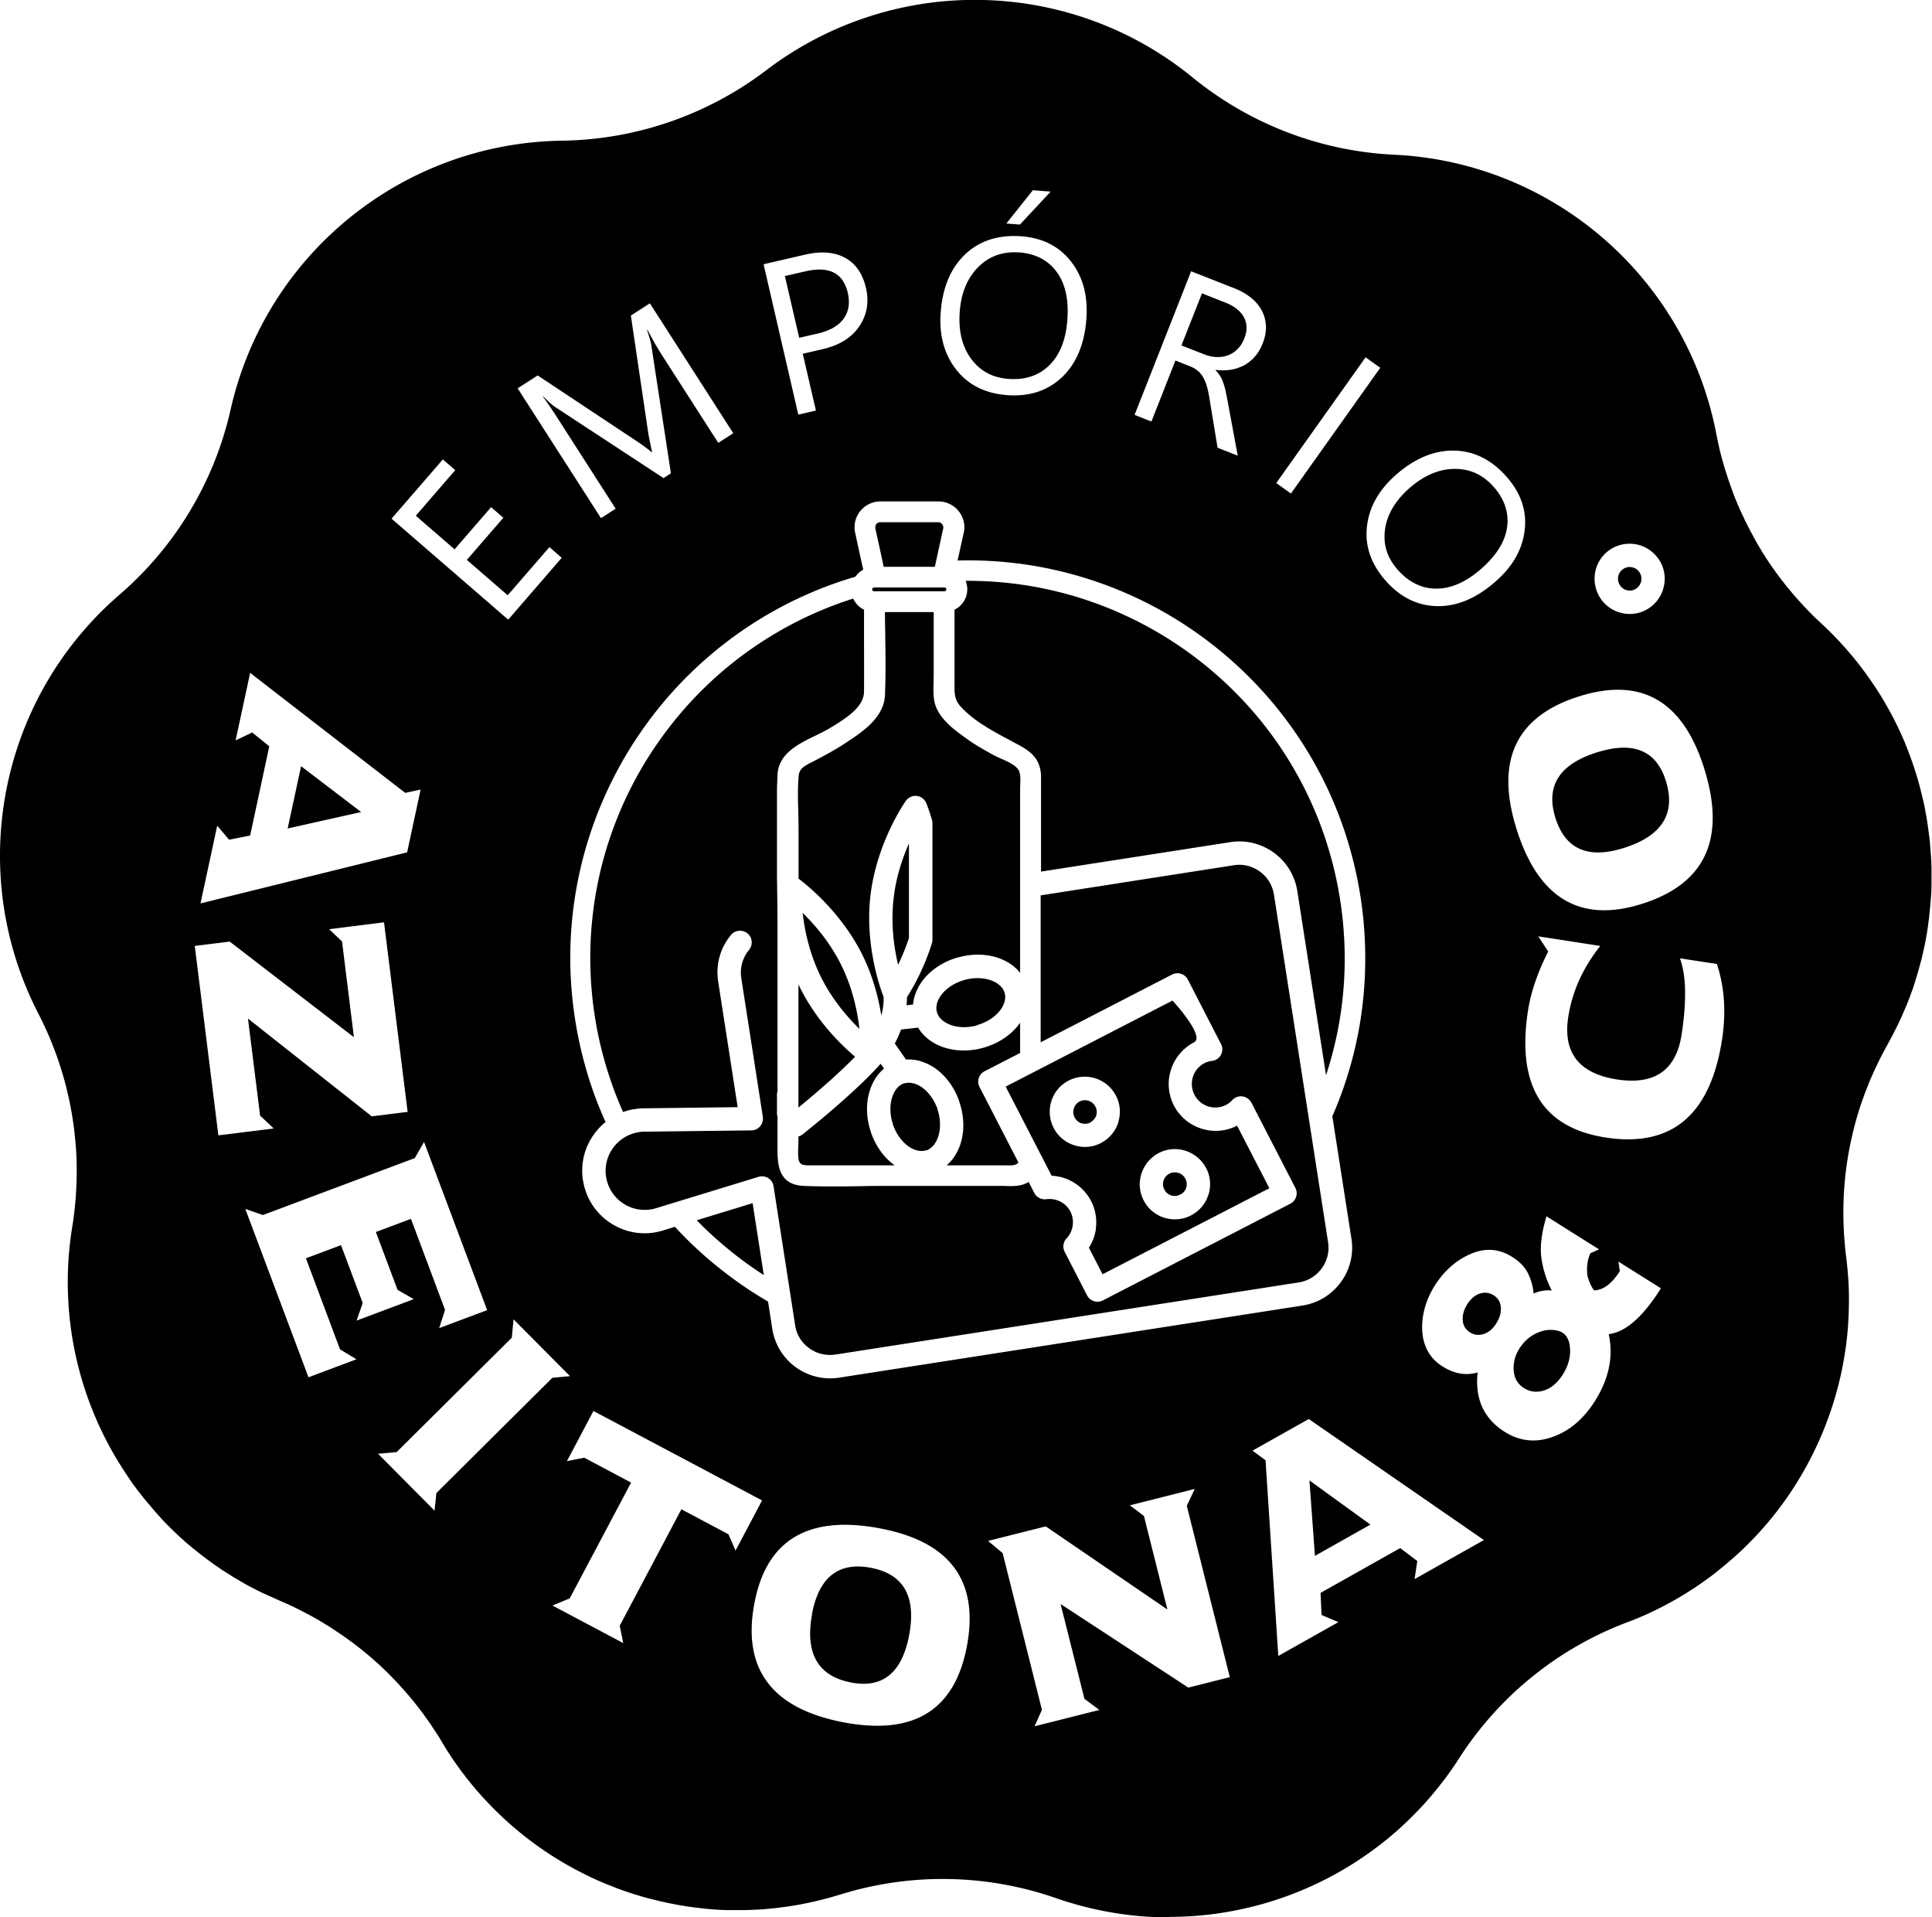 <?xml version="1.0" encoding="UTF-8"?>
<svg data-bbox="0 -0.01 151.34 150.21" viewBox="0 0 151.38 150.19" xmlns="http://www.w3.org/2000/svg" data-type="color">
    <g>
        <path d="m23.59 60.02-1.05 4.88 5.76-1.29-4.71-3.59ZM15.25 74.1l2.75-.34 9.73 7.49-.93-7.5-1.01-.96 4.3-.54 1.85 14.85-2.81.35-9.7-7.66.95 7.6 1.07 1.01-4.34.54-1.85-14.85Zm17.97 15.34 4.95 13.19-3.76 1.41.46-1.43-2.67-7.13-2.75 1.03 1.7 4.53 1.27.73-4.48 1.68.48-1.38-1.7-4.53-2.75 1.03 2.67 7.13 1.29.78-3.76 1.41-4.95-13.19 1.38.48 11.9-4.46.73-1.27Zm7.01 13.9 4.43 4.46-1.38.13-9.09 9.03-.14 1.38-4.43-4.46 1.46-.13 9.02-8.96.14-1.45Zm19.48 14.2-2.08 3.93-.55-1.28-3.69-1.96-4.83 9.12.27 1.36-5.54-2.94 1.35-.56 4.81-9.07-3.67-1.95-1.36.27 2.08-3.93 13.22 7.01Zm3.92 8.91c-.57 3.09.47 4.87 3.11 5.36 2.45.45 3.95-.8 4.5-3.75.56-3.02-.45-4.77-3.03-5.25-2.52-.47-4.05.75-4.59 3.64Zm5.23-6.74c5.55 1.02 7.85 4.09 6.91 9.19-.93 5.03-4.11 7.04-9.56 6.04-5.69-1.05-8.06-4.15-7.11-9.29.92-4.99 4.18-6.97 9.76-5.94Zm8.55 1 4.53-1.14 9.53 6.51-1.84-7.33-1.1-.83 5.08-1.28-.62 1.32 3.37 13.42-3.25.82-10.01-6.55 1.87 7.43 1.17.87-5.08 1.28.58-1.29-3.08-12.28-1.14-.95Zm25.62 1.17 4.35-2.45-4.78-3.46.43 5.91Zm-4.88-8.25 4.4-2.47 13.72 9.48-5.43 3.06.21-1.42-1.34-1.01-6.24 3.51.08 1.73 1.32.56-4.71 2.65-1-15.33-.99-.73Zm20.9-7.99c-.36.57-.5 1.17-.44 1.79.07.58.33 1.01.79 1.3.49.31 1.02.37 1.59.19.56-.18 1.05-.6 1.46-1.24.42-.67.61-1.35.57-2.02-.03-.61-.23-1.04-.62-1.28-.18-.11-.44-.18-.76-.2-.33-.02-.64.03-.93.13-.68.23-1.24.67-1.66 1.33Zm-4.1-3.44c-.23.37-.35.75-.34 1.14 0 .45.2.79.58 1.04.32.2.67.24 1.07.12.39-.13.72-.41.99-.85.24-.38.36-.76.35-1.15-.01-.46-.2-.8-.56-1.03-.34-.21-.7-.26-1.08-.14-.38.12-.72.41-1.01.86Zm6.21-6.93 4.13 2.6-.67.3c-.23.48-.32 1.06-.24 1.76.15.53.32.91.53 1.15.72-.02 1.39-.53 2.01-1.5l-.11-.75 3.33 2.09c-1.41 2.25-2.78 3.44-4.09 3.59.38 1.75.02 3.48-1.06 5.21-.85 1.35-1.88 2.26-3.1 2.75-1.41.58-2.73.48-3.98-.3-1.64-1.03-2.36-2.59-2.13-4.66-.91.27-1.83.11-2.75-.47-1.08-.68-1.61-1.73-1.6-3.14.02-1.1.35-2.17.99-3.19.72-1.14 1.64-1.96 2.76-2.46 1.16-.52 2.27-.45 3.32.22.59.37 1.01.82 1.25 1.33.24.52.38 1.03.41 1.53.48-.21.95-.29 1.43-.24-.39-.74-.66-1.56-.8-2.44-.15-.89-.02-2.01.38-3.36Zm13.36-19.77c.6 1.8.74 3.77.41 5.93-.91 5.91-3.94 8.47-9.1 7.68-4.97-.76-7-4.07-6.11-9.91.23-1.48.76-3.03 1.59-4.66l-.78-1.19 4.86.75c-1.37 1.72-2.2 3.58-2.51 5.57-.43 2.8.85 4.43 3.83 4.89 2.94.45 4.62-.72 5.05-3.51.41-2.65.36-4.65-.13-5.98l2.88.44Zm-7.27-9.08c2.99-.95 4.08-2.7 3.27-5.27-.75-2.38-2.56-3.11-5.43-2.2-2.93.93-4 2.64-3.21 5.14.78 2.45 2.57 3.22 5.37 2.33Zm-8.41-1.44c-1.7-5.38-.08-8.85 4.86-10.42 4.88-1.55 8.15.32 9.82 5.6 1.74 5.51.13 9.06-4.85 10.64-4.84 1.53-8.12-.41-9.83-5.82ZM76.56 80.3c.78-.22 1.41-.64 1.8-1.15.33-.43.48-.92.36-1.36v-.02s0-.01-.01-.01c-.13-.42-.5-.75-1-.94-.59-.23-1.35-.27-2.12-.06 0 0-.05.02-.06.02-.76.22-1.38.64-1.76 1.14-.33.43-.48.92-.36 1.36.12.44.5.78 1.01.98l.04.02c.59.22 1.34.25 2.11.04Zm-9.22.3c-.15-1.33-.52-3.15-1.4-4.95-.88-1.8-2.09-3.2-3.05-4.14.15 1.33.52 3.15 1.4 4.95.88 1.8 2.09 3.2 3.05 4.14Zm2.62 7.46s.02.05.02.07c.26.74.71 1.33 1.23 1.69.44.3.93.42 1.36.29h.04c.42-.16.73-.55.9-1.07.2-.61.2-1.36-.05-2.12v-.04c-.27-.76-.73-1.36-1.25-1.72-.44-.3-.93-.42-1.36-.29h-.04c-.42.16-.73.55-.9 1.07-.2.61-.2 1.36.06 2.13Zm.41-12.48c.28-.59.59-1.3.85-2.11v-7.4c-.51 1.16-1.03 2.68-1.21 4.38-.22 1.99.05 3.83.36 5.13Zm17.25 12.35c-.21.67-.69 1.26-1.36 1.61-.67.35-1.43.39-2.1.17a2.73 2.73 0 0 1-1.64-1.43 2.81 2.81 0 0 1-.14-2.03 2.73 2.73 0 0 1 1.43-1.64c.65-.31 1.38-.34 2.02-.14.67.22 1.26.69 1.61 1.36.35.67.39 1.43.17 2.1Zm7.06 5.67a2.758 2.758 0 0 1-3.46 1.79c-.67-.21-1.26-.68-1.61-1.36-.35-.68-.39-1.43-.17-2.1.22-.67.69-1.26 1.36-1.61a2.71 2.71 0 0 1 2.1-.17c.67.22 1.26.69 1.61 1.36.35.67.39 1.43.17 2.1Zm-2.16-.04a.91.91 0 0 0 .36-1.22.904.904 0 0 0-.54-.46.933.933 0 0 0-.71.06c-.23.12-.39.31-.46.54a.89.89 0 0 0 .04.66.3.3 0 0 1 .04.08c.12.21.3.35.51.42.21.07.45.06.66-.04a.3.3 0 0 1 .08-.04Zm-6.65 2.7c-.07.52-.26 1.03-.55 1.48l1.07 2.08 13.07-6.74-2.53-4.9c-.9.46-1.9.52-2.8.23a3.68 3.68 0 0 1-2.15-1.81c-.46-.9-.52-1.9-.23-2.8.29-.9.91-1.68 1.81-2.15s-1.69-3.27-1.69-3.27L78.8 85.12l3.6 6.98c.53.03 1.05.16 1.52.41.65.34 1.2.87 1.57 1.57.36.7.47 1.46.37 2.18Zm-.44-8.34c.23-.12.38-.31.46-.53.07-.22.06-.48-.06-.7a.904.904 0 0 0-.54-.46.904.904 0 0 0-.7.06c-.23.12-.38.31-.45.54-.07.22-.06.47.06.7.12.23.31.39.53.46.23.07.48.06.71-.06ZM68.8 40.94c-.05.03-.1.07-.14.12-.04.05-.06.11-.07.17-.01.06 0 .12 0 .18.22 1 .44 1.99.65 2.99h4.01l.65-2.99c.02-.06.02-.12 0-.18a.39.39 0 0 0-.07-.16.526.526 0 0 0-.14-.12.342.342 0 0 0-.18-.04h-4.54c-.06 0-.13.01-.18.04Zm-.42 5.12s-.04.06-.04.11.02.08.04.11c.03.03.06.04.11.04H74s.08-.02.11-.04c.03-.03.04-.06.04-.11s-.02-.08-.04-.11a.15.15 0 0 0-.11-.04h-5.51s-.08.02-.11.04Zm-5.82 42.96v.21c0 .15 0 .34-.01.52-.01.33-.03.67.01.99.03.24.11.38.23.45.15.08.37.1.62.1h6.69c-.79-.57-1.46-1.45-1.84-2.54l-.02-.05v-.02c-.4-1.16-.39-2.33-.07-3.3.22-.67.59-1.25 1.1-1.67l-.27-.38c-2.07 2.35-6.1 5.52-6.11 5.53-.1.08-.2.13-.32.16Zm0-11.91v9.65c1.09-.89 3.03-2.53 4.44-3.98-1.1-.93-3.06-2.84-4.36-5.5a2.45 2.45 0 0 1-.08-.17Zm17.37-.88V61.87c0-.09 0-.22.01-.36.02-.45.04-.96-.18-1.26-.25-.34-.82-.6-1.34-.83-.23-.1-.46-.21-.65-.31-.37-.21-.74-.42-1.08-.62-.35-.21-.7-.44-1.04-.69-.47-.34-1.02-.73-1.48-1.21-.49-.5-.87-1.08-.98-1.76-.07-.46-.05-.93-.04-1.4 0-.17.01-.34.01-.56v-4.92h-3.82c0 .54.01 1.08.02 1.62.02 1.64.05 3.28-.02 4.9-.04.86-.48 1.58-1.06 2.18-.56.57-1.25 1.04-1.84 1.43-.46.31-.94.6-1.42.87s-.97.53-1.46.78c-.3.15-.55.29-.72.46-.15.15-.25.36-.27.66-.07.93-.05 1.88-.02 2.82.01.49.02.99.02 1.4v3.76c.66.5 3.37 2.65 5.03 6.03.8 1.64 1.23 3.3 1.45 4.67.01-.04.03-.07.04-.11.16-.65.15-1.14.14-1.34-.28-.71-1.45-4.03-1.04-7.81.47-4.28 2.78-7.53 2.79-7.54.1-.14.24-.25.41-.32.47-.19 1 .04 1.19.51 0 0 .19.45.42 1.23.04.1.06.22.06.34v9.13c0 .09-.01.18-.04.27-.65 2.07-1.57 3.63-1.96 4.23 0 .16 0 .38-.03.63l.51-.06c.06-.67.33-1.32.77-1.9.61-.79 1.56-1.45 2.71-1.78l.04-.01h.02c1.17-.33 2.35-.27 3.3.1.63.25 1.17.62 1.56 1.12Zm0 6.26v-2.37c-.04.05-.08.11-.12.16-.62.81-1.59 1.47-2.77 1.8-1.15.32-2.31.26-3.25-.09l-.05-.02c-.77-.3-1.41-.81-1.8-1.47l-1.34.15c-.13.35-.29.72-.49 1.09l.88 1.26c.77-.05 1.55.19 2.25.66.83.57 1.54 1.5 1.93 2.64v.03c.4 1.16.4 2.33.08 3.3-.22.67-.59 1.24-1.08 1.66h4.64c.39.01.79.03.99-.22l-3.05-5.92a.91.91 0 0 1 .39-1.23l2.78-1.43Zm-31.09 4.62a4 4 0 0 1 .92-.23c.23-.04.46-.06.7-.06l7.34-.09-1.53-9.85c-.1-.66-.06-1.32.11-1.93.17-.63.48-1.21.9-1.71.32-.39.9-.44 1.29-.12s.44.9.12 1.29c-.25.3-.43.65-.54 1.03-.1.37-.13.76-.07 1.16l1.69 10.88s.01.09.01.14c0 .51-.4.92-.9.93l-8.4.1c-.15 0-.3.01-.44.04a3.084 3.084 0 0 0-2.59 3.06c0 .14.01.29.04.44.02.15.06.29.1.43.22.72.7 1.32 1.3 1.69a3.054 3.054 0 0 0 2.53.33l8.01-2.45s.09-.03.14-.03c.5-.08.97.27 1.04.76l1.68 10.81s.02.1.02.15c.13.72.53 1.33 1.09 1.73.55.4 1.25.6 1.98.51.05-.01.1-.02.15-.02l36.23-5.64c.75-.12 1.39-.53 1.8-1.1.42-.57.62-1.3.5-2.05l-4.24-27.23c-.12-.75-.53-1.39-1.1-1.8-.57-.42-1.3-.62-2.05-.5l-15.13 2.36v11.51l10.3-5.31a.92.92 0 0 1 1.23.39l2.6 5.05c.23.45.06 1-.39 1.23a.97.97 0 0 1-.33.1c-.1.01-.19.03-.29.06-.1.03-.19.06-.28.11-.45.23-.77.63-.91 1.07-.14.45-.11.95.12 1.41a1.836 1.836 0 0 0 2.48.79c.09-.04.17-.1.25-.16l.04-.03c.07-.06.13-.12.2-.19.35-.37.93-.39 1.3-.04.08.08.15.17.2.26l3.44 6.67c.23.45.05 1-.39 1.23l-14.7 7.58a.92.92 0 0 1-1.23-.39l-1.76-3.42a.924.924 0 0 1 .16-1.06c.26-.28.42-.63.47-1 .05-.36 0-.74-.18-1.09-.18-.35-.45-.61-.78-.78-.34-.17-.72-.24-1.11-.19a.929.929 0 0 1-.94-.49l-.44-.86c-.08.05-.18.1-.28.14-.51.22-1.11.19-1.66.17h-9.03c-.82 0-1.51 0-2.2.02-1.48.02-2.96.04-4.43-.02-2.1-.09-2.09-1.77-2.08-3.23V87.4l-.04-.02v-1.81l.04.02V72.78c0-1.41-.02-2.71-.04-4.01v-7c.01-.36.03-.72.04-1.07.08-1.67 1.62-2.42 3.01-3.09.4-.2.8-.39 1.12-.59.11-.07.05-.03.2-.12 1.05-.65 2.44-1.51 2.45-2.73.01-1.58 0-3.16 0-4.73v-1.68c-.27-.13-.49-.32-.66-.55-.07-.1-.14-.21-.19-.32-2.84.9-5.48 2.21-7.86 3.86a29.425 29.425 0 0 0-6.56 6.23 29.579 29.579 0 0 0-5.15 10.33 29.575 29.575 0 0 0 .23 16.27c.36 1.21.8 2.39 1.31 3.53ZM59.85 99.9l-.88-5.65-4.38 1.34.16.16c.47.48.96.94 1.46 1.38.5.44 1.02.87 1.55 1.28.54.42 1.1.82 1.67 1.2.14.1.29.19.43.28Zm44.54-12.48 1.5 9.61c.2 1.25-.14 2.47-.83 3.41a4.59 4.59 0 0 1-3 1.83l-36.31 5.65a4.59 4.59 0 0 1-5.24-3.83l-.33-2.13c-.41-.24-.82-.49-1.22-.75-.75-.48-1.48-1-2.19-1.55a30.9 30.9 0 0 1-3.89-3.56l-.93.29c-.23.07-.46.12-.68.16-1.2.19-2.38-.08-3.35-.69a4.86 4.86 0 0 1-2.08-2.71c-.07-.22-.12-.45-.16-.68-.04-.23-.06-.47-.06-.7-.02-1.21.42-2.35 1.16-3.22.2-.24.42-.46.67-.65-.58-1.28-1.08-2.61-1.48-3.99A31.44 31.44 0 0 1 44.94 79c-.54-4.18-.21-8.28.83-12.11A31.28 31.28 0 0 1 51.19 56c1.97-2.55 4.33-4.79 7.01-6.63 2.62-1.8 5.53-3.21 8.68-4.15l.16-.05v-.02c.17-.22.37-.4.6-.53l-.05-.21-.05-.21-.34-1.56-.09-.42-.09-.42a2.024 2.024 0 0 1 1.97-2.52h4.54c.32 0 .62.07.9.21.27.14.52.33.71.58a2.024 2.024 0 0 1 .36 1.73l-.07.31-.07.31-.33 1.49c3.61-.1 7.12.43 10.41 1.5 3.43 1.11 6.62 2.81 9.44 4.99 3.21 2.48 5.94 5.59 7.99 9.17 1.97 3.44 3.31 7.33 3.85 11.51.39 3.07.32 6.1-.15 9.01-.42 2.55-1.15 5-2.16 7.32ZM81.55 68.28l14.85-2.31c1.25-.2 2.47.14 3.42.83a4.59 4.59 0 0 1 1.83 3l2.25 14.43c.57-1.73.98-3.52 1.22-5.36.32-2.46.33-5 0-7.57-.51-3.97-1.78-7.65-3.65-10.92-1.94-3.4-4.53-6.34-7.58-8.7A29.793 29.793 0 0 0 85 46.96c-2.96-.97-6.1-1.48-9.34-1.46a1.773 1.773 0 0 1-.21 1.71c-.17.23-.4.42-.66.55v5.91c0 .7 0 1.16.51 1.71.52.56 1.14 1.04 1.81 1.46.67.43 1.39.81 2.08 1.18l.2.11c1.12.58 2.11 1.1 2.18 2.63v7.53Zm35.51-30.11c-.83-.96-1.85-1.44-3.06-1.44s-2.38.49-3.51 1.46c-1.13.98-1.78 2.05-1.96 3.23-.18 1.18.14 2.24.95 3.17.87 1 1.88 1.51 3.03 1.52 1.16.01 2.32-.49 3.5-1.51 1.21-1.05 1.9-2.13 2.07-3.26.17-1.13-.17-2.19-1.02-3.18Zm-8.54 7.26c-1.12-1.3-1.59-2.7-1.41-4.22.18-1.52.95-2.87 2.32-4.06 1.47-1.27 2.99-1.89 4.55-1.85 1.56.04 2.94.74 4.12 2.11 1.09 1.26 1.55 2.65 1.36 4.15-.18 1.51-.96 2.86-2.33 4.04-1.49 1.29-3.01 1.92-4.56 1.88-1.55-.04-2.9-.72-4.05-2.05Zm-7.37-6.77-1.15-.82 7-9.85 1.15.82-7 9.85Zm-6.97-15.68-1.61 4.08 1.79.7c.33.13.65.2.97.21.32.01.62-.04.89-.14.28-.1.53-.27.75-.49.22-.22.4-.5.53-.84.24-.6.23-1.15-.03-1.64s-.75-.88-1.49-1.17l-1.8-.71Zm2.79 12.71-1.57-.62-.64-3.9c-.06-.36-.12-.67-.21-.95-.08-.27-.18-.5-.3-.7-.12-.2-.26-.37-.44-.5-.17-.14-.38-.26-.63-.35l-1.08-.43-1.88 4.78-1.32-.52 4.43-11.25 3.36 1.32c.49.19.92.43 1.29.72s.65.61.86.99c.21.37.32.78.35 1.22.03.44-.06.91-.26 1.42-.15.39-.36.73-.6 1.01-.25.28-.53.51-.84.68-.32.17-.67.29-1.04.35-.38.06-.78.07-1.2.01V29c.14.16.27.32.37.48.09.16.18.34.24.54.07.19.13.41.18.65.05.23.1.5.16.81l.78 4.21ZM82.33 15l-2.41 2.59-1.07-.08 2.08-2.61 1.39.11Zm-2.48 4.78c-1.27-.1-2.33.28-3.19 1.13-.86.86-1.35 2.02-1.46 3.51-.11 1.49.18 2.71.88 3.67s1.67 1.49 2.91 1.59c1.32.1 2.4-.25 3.22-1.06.83-.81 1.3-1.98 1.42-3.54.12-1.59-.15-2.85-.83-3.77-.67-.93-1.66-1.44-2.96-1.54Zm-.95 11.17c-1.71-.13-3.04-.8-3.98-2s-1.35-2.71-1.21-4.51c.15-1.94.79-3.45 1.92-4.52s2.61-1.54 4.41-1.41c1.66.13 2.96.79 3.89 1.99.93 1.2 1.33 2.7 1.19 4.51-.15 1.96-.79 3.48-1.92 4.55-1.13 1.06-2.57 1.53-4.32 1.39Zm-17.4-9.32 1.12 4.83 1.45-.33c.95-.22 1.63-.61 2.03-1.16.4-.55.51-1.22.33-2.02-.36-1.56-1.46-2.12-3.3-1.7l-1.62.37Zm1.4 6.08 1.03 4.45-1.38.32-2.72-11.78 3.24-.75c1.26-.29 2.3-.21 3.14.24.83.45 1.38 1.24 1.64 2.36.26 1.12.08 2.12-.52 3.01-.6.89-1.56 1.49-2.87 1.79l-1.55.36Zm-5.44 6.22-1.18.76-4.38-6.82c-.35-.54-.74-1.22-1.17-2.04l-.03.02c.18.53.29.93.33 1.18l1.54 10.05-.58.37-8.45-5.54c-.25-.16-.57-.45-.97-.85l-.03.02c.3.38.74 1.04 1.33 1.96l4.37 6.81-1.15.74-6.53-10.17 1.57-1.01 7.67 5.09c.59.39 1.01.7 1.25.92l.04-.03c-.15-.69-.26-1.21-.31-1.56l-1.35-9.11 1.49-.96 6.53 10.17ZM44.01 43.7l-4.19 4.84-9.14-7.91 4.02-4.64.97.84-3.09 3.57 3.04 2.63 2.86-3.3.96.83-2.86 3.3 3.2 2.77 3.27-3.77.97.84Zm84.1 2.46c.23-.12.38-.31.46-.54.07-.22.06-.48-.06-.7a.904.904 0 0 0-.54-.46.916.916 0 0 0-1.15.6c-.07.22-.06.48.06.7.12.23.31.39.53.46.23.07.48.06.71-.06Zm2.2.02c-.22.67-.69 1.26-1.36 1.61-.67.35-1.43.39-2.1.17a2.73 2.73 0 0 1-1.64-1.43 2.81 2.81 0 0 1-.14-2.03 2.73 2.73 0 0 1 1.43-1.64c.65-.31 1.38-.34 2.02-.14.67.22 1.26.69 1.61 1.36.35.67.39 1.43.17 2.1ZM32.96 61.84l-1.06 4.93-16.19 4 1.31-6.09.93 1.1 1.65-.33 1.5-6.99-1.34-1.08-1.3.62 1.14-5.29 12.15 9.4 1.21-.26Zm58.66 88.36c-.25 0-.51 0-.76-.01-.93-.03-1.86-.1-2.8-.23a27.26 27.26 0 0 1-5.32-1.27c-2.88-1-5.88-1.5-8.89-1.5-2.15 0-4.29.26-6.39.77-.34.08-.68.17-1.01.27l-.62.18c-.09.03-.18.06-.27.08-.29.09-.58.17-.88.25-.3.08-.6.15-.89.22-.3.07-.6.13-.9.19-.31.06-.61.11-.92.16-.31.05-.63.09-.94.13-.32.04-.63.07-.95.1-.32.03-.64.05-.97.06-.33.02-.66.03-.98.03h-1c-.34 0-.68-.02-1.01-.04-.35-.02-.69-.05-1.03-.09-.35-.04-.7-.08-1.05-.13-.36-.05-.72-.11-1.08-.18-.37-.07-.74-.14-1.11-.23-.38-.09-.76-.18-1.14-.28a25.52 25.52 0 0 1-2.41-.78c-.44-.17-.87-.34-1.31-.53-.48-.21-.95-.43-1.41-.67a26.328 26.328 0 0 1-3.63-2.22 27.013 27.013 0 0 1-6.42-6.6c-.26-.38-.52-.78-.76-1.18-.05-.08-.1-.17-.15-.25-.17-.29-.35-.58-.54-.86-1-1.55-2.16-2.98-3.44-4.28-.26-.27-.53-.53-.81-.79-.2-.19-.41-.38-.62-.56-.17-.15-.35-.3-.53-.45-.16-.13-.31-.26-.47-.38-.14-.11-.28-.22-.43-.33-.13-.1-.26-.2-.39-.29-.12-.09-.24-.18-.37-.27-.11-.08-.23-.16-.35-.24-.11-.08-.22-.15-.33-.22-.1-.07-.21-.14-.31-.21-.1-.06-.2-.13-.3-.19-.09-.06-.19-.12-.29-.18-.09-.06-.19-.11-.28-.17-.09-.05-.18-.11-.27-.16-.09-.05-.17-.1-.26-.15-.08-.05-.17-.09-.26-.14-.08-.05-.17-.09-.25-.13-.08-.04-.16-.09-.24-.13-.08-.04-.16-.08-.23-.12-.08-.04-.16-.08-.23-.12-.08-.04-.15-.07-.23-.11-.07-.04-.15-.07-.22-.11-.07-.03-.15-.07-.22-.1s-.14-.07-.21-.1l-.21-.09-.21-.09c-.07-.03-.14-.06-.2-.09-.02 0-.04-.02-.06-.03-.05-.02-.09-.04-.14-.06-.07-.03-.13-.06-.2-.09s-.13-.06-.2-.09-.13-.06-.2-.09-.13-.06-.2-.09-.13-.06-.2-.09-.13-.06-.2-.09-.13-.06-.2-.1c-.07-.03-.13-.07-.2-.1s-.13-.07-.2-.1c-.06-.03-.13-.07-.19-.1-.07-.03-.13-.07-.19-.1s-.13-.07-.19-.1c-.06-.04-.13-.07-.19-.11-.07-.04-.13-.07-.19-.11-.06-.04-.13-.07-.19-.11-.06-.04-.13-.08-.19-.11-.06-.04-.13-.08-.19-.11-.07-.04-.13-.08-.19-.12-.06-.04-.13-.08-.19-.12-.06-.04-.13-.08-.19-.12-.06-.04-.13-.08-.19-.12-.06-.04-.13-.08-.19-.12-.06-.04-.13-.08-.19-.13l-.19-.13-.19-.13-.19-.13c-.06-.05-.13-.09-.19-.14-.06-.05-.13-.09-.19-.14-.06-.05-.13-.09-.19-.14-.06-.05-.13-.1-.19-.14-.06-.05-.13-.1-.19-.15-.06-.05-.13-.1-.19-.15-.06-.05-.13-.1-.19-.15-.06-.05-.13-.1-.19-.15-.06-.05-.13-.1-.19-.16l-.19-.16-.19-.16c-.06-.05-.13-.11-.19-.17-.06-.06-.13-.11-.19-.17-.06-.06-.13-.11-.19-.17-.06-.06-.13-.12-.19-.18s-.13-.12-.19-.18-.13-.12-.19-.18l-.19-.19-.19-.19c-.06-.06-.13-.13-.19-.2s-.13-.13-.19-.2-.13-.14-.19-.21c-.06-.07-.13-.14-.19-.21-.06-.07-.13-.14-.19-.22-.07-.07-.13-.15-.19-.22a2.11 2.11 0 0 1-.19-.23c-.07-.08-.13-.16-.2-.23-.07-.08-.13-.16-.2-.24-.07-.08-.13-.16-.2-.25-.07-.08-.13-.17-.2-.25l-.2-.26c-.07-.09-.13-.18-.2-.27-.07-.09-.14-.18-.2-.28-.07-.1-.14-.19-.2-.29-.07-.1-.14-.2-.2-.3a26.974 26.974 0 0 1-4.29-19.45c.25-1.53.36-3.07.35-4.61 0-.72-.04-1.45-.11-2.17a26.99 26.99 0 0 0-2.89-9.92c-5.73-11.1-3.1-24.67 6.36-32.83 4.38-3.78 7.43-8.86 8.7-14.5C20.82 19.9 31.56 11.2 44.04 11.02c5.78-.08 11.38-2.01 15.99-5.51A26.98 26.98 0 0 1 76.38-.01c6.06 0 12.11 2.03 17.07 6.08a27.023 27.023 0 0 0 15.79 6.05c12.47.59 22.91 9.66 25.25 21.92.07.33.13.66.21.99.01.07.03.13.04.19.02.07.03.13.05.2.02.07.03.13.05.2.02.07.03.13.05.2.02.07.04.14.06.2l.06.21.06.21.06.21c.02.07.04.14.07.22.02.07.04.14.07.22.02.07.05.15.07.22.02.07.05.15.07.22.03.08.05.15.08.23.03.08.06.16.08.24l.09.24c.03.08.06.16.09.25.03.08.06.17.09.25.03.08.07.17.1.25.03.09.07.17.11.26.04.09.07.18.11.27.04.09.08.18.12.28.04.09.08.19.13.28.04.1.09.2.14.3.05.1.1.2.14.31.05.11.11.21.16.32.06.11.11.22.17.33.06.12.12.24.18.35.07.12.14.25.2.37.07.13.15.27.22.4.08.14.17.29.25.43.1.16.19.32.29.48.12.18.23.36.35.54.14.22.29.43.44.64.21.3.42.59.64.87.8 1.04 1.67 2.02 2.62 2.95l.48.45c.14.13.28.26.41.39a26.872 26.872 0 0 1 3.56 4.21c.33.49.66.99.96 1.5.2.35.4.7.59 1.05.15.29.3.58.44.87.13.26.24.51.36.77.1.23.21.47.3.71.09.22.18.44.26.66.08.21.16.42.23.63.07.2.14.4.2.59l.18.57c.06.18.11.37.16.55.05.18.1.36.14.53.04.17.09.35.13.52l.12.51c.04.17.07.33.1.5l.09.48c.03.16.06.32.08.48.02.15.05.31.07.47l.06.46.06.45c.02.15.03.3.04.45.01.15.03.3.04.45 0 .15.02.29.03.44 0 .15.02.29.03.44 0 .14 0 .29.01.43v1.28c0 .14 0 .28-.01.42 0 .14 0 .28-.02.42 0 .14-.01.28-.03.42 0 .14-.02.28-.03.41-.01.14-.03.27-.04.41-.01.14-.03.27-.04.41-.01.14-.03.27-.05.41-.02.14-.03.27-.05.41l-.06.4c-.02.14-.04.27-.07.4-.02.14-.05.27-.07.4-.02.13-.05.27-.08.4l-.09.4-.09.4c-.03.13-.06.27-.1.4-.04.13-.07.27-.11.4-.04.13-.07.27-.11.4-.04.13-.07.26-.12.4-.04.13-.08.26-.12.4-.04.13-.09.26-.13.4-.04.13-.09.26-.14.39-.05.13-.09.26-.14.39l-.15.39c-.05.13-.11.26-.16.39-.06.13-.11.26-.17.39-.06.13-.11.26-.17.39l-.18.39c-.06.13-.12.26-.19.39s-.13.26-.2.39c-.06.13-.13.26-.2.39l-.21.39c-.04.08-.08.15-.12.23-.03.05-.06.11-.09.16-.07.14-.15.27-.22.41-.08.14-.15.29-.23.44-.08.15-.15.31-.23.47-.08.17-.16.33-.24.5l-.24.54c-.09.2-.17.4-.25.6-.09.22-.17.44-.26.66l-.27.75c-.1.29-.19.58-.28.87-.11.35-.2.71-.3 1.07-.12.48-.23.97-.33 1.45-.49 2.45-.63 4.97-.42 7.49.03.39.07.79.12 1.18.03.2.05.4.07.6.07.67.12 1.33.14 1.99.03.96 0 1.91-.06 2.85-.27 3.65-1.28 7.15-2.91 10.33a27.69 27.69 0 0 1-1.77 2.97c-.49.71-1.01 1.4-1.57 2.06-.47.56-.96 1.1-1.48 1.62-.45.46-.93.91-1.42 1.33-.45.39-.9.76-1.37 1.13-.43.33-.88.65-1.34.96-.43.29-.86.56-1.31.83-.42.25-.85.48-1.28.71-.41.21-.83.42-1.25.61-.4.18-.81.36-1.23.52-.14.06-.28.11-.42.16a26.952 26.952 0 0 0-13.13 10.65c-.5.78-1.04 1.53-1.61 2.24-.43.54-.88 1.07-1.35 1.57-.55.59-1.13 1.16-1.73 1.7-.76.69-1.56 1.32-2.39 1.91-1.35.96-2.78 1.79-4.27 2.48-2.37 1.1-4.89 1.85-7.48 2.23-1.28.19-2.58.28-3.89.28Z" fill="#000001" fill-rule="evenodd" data-color="1"/>
    </g>
</svg>
